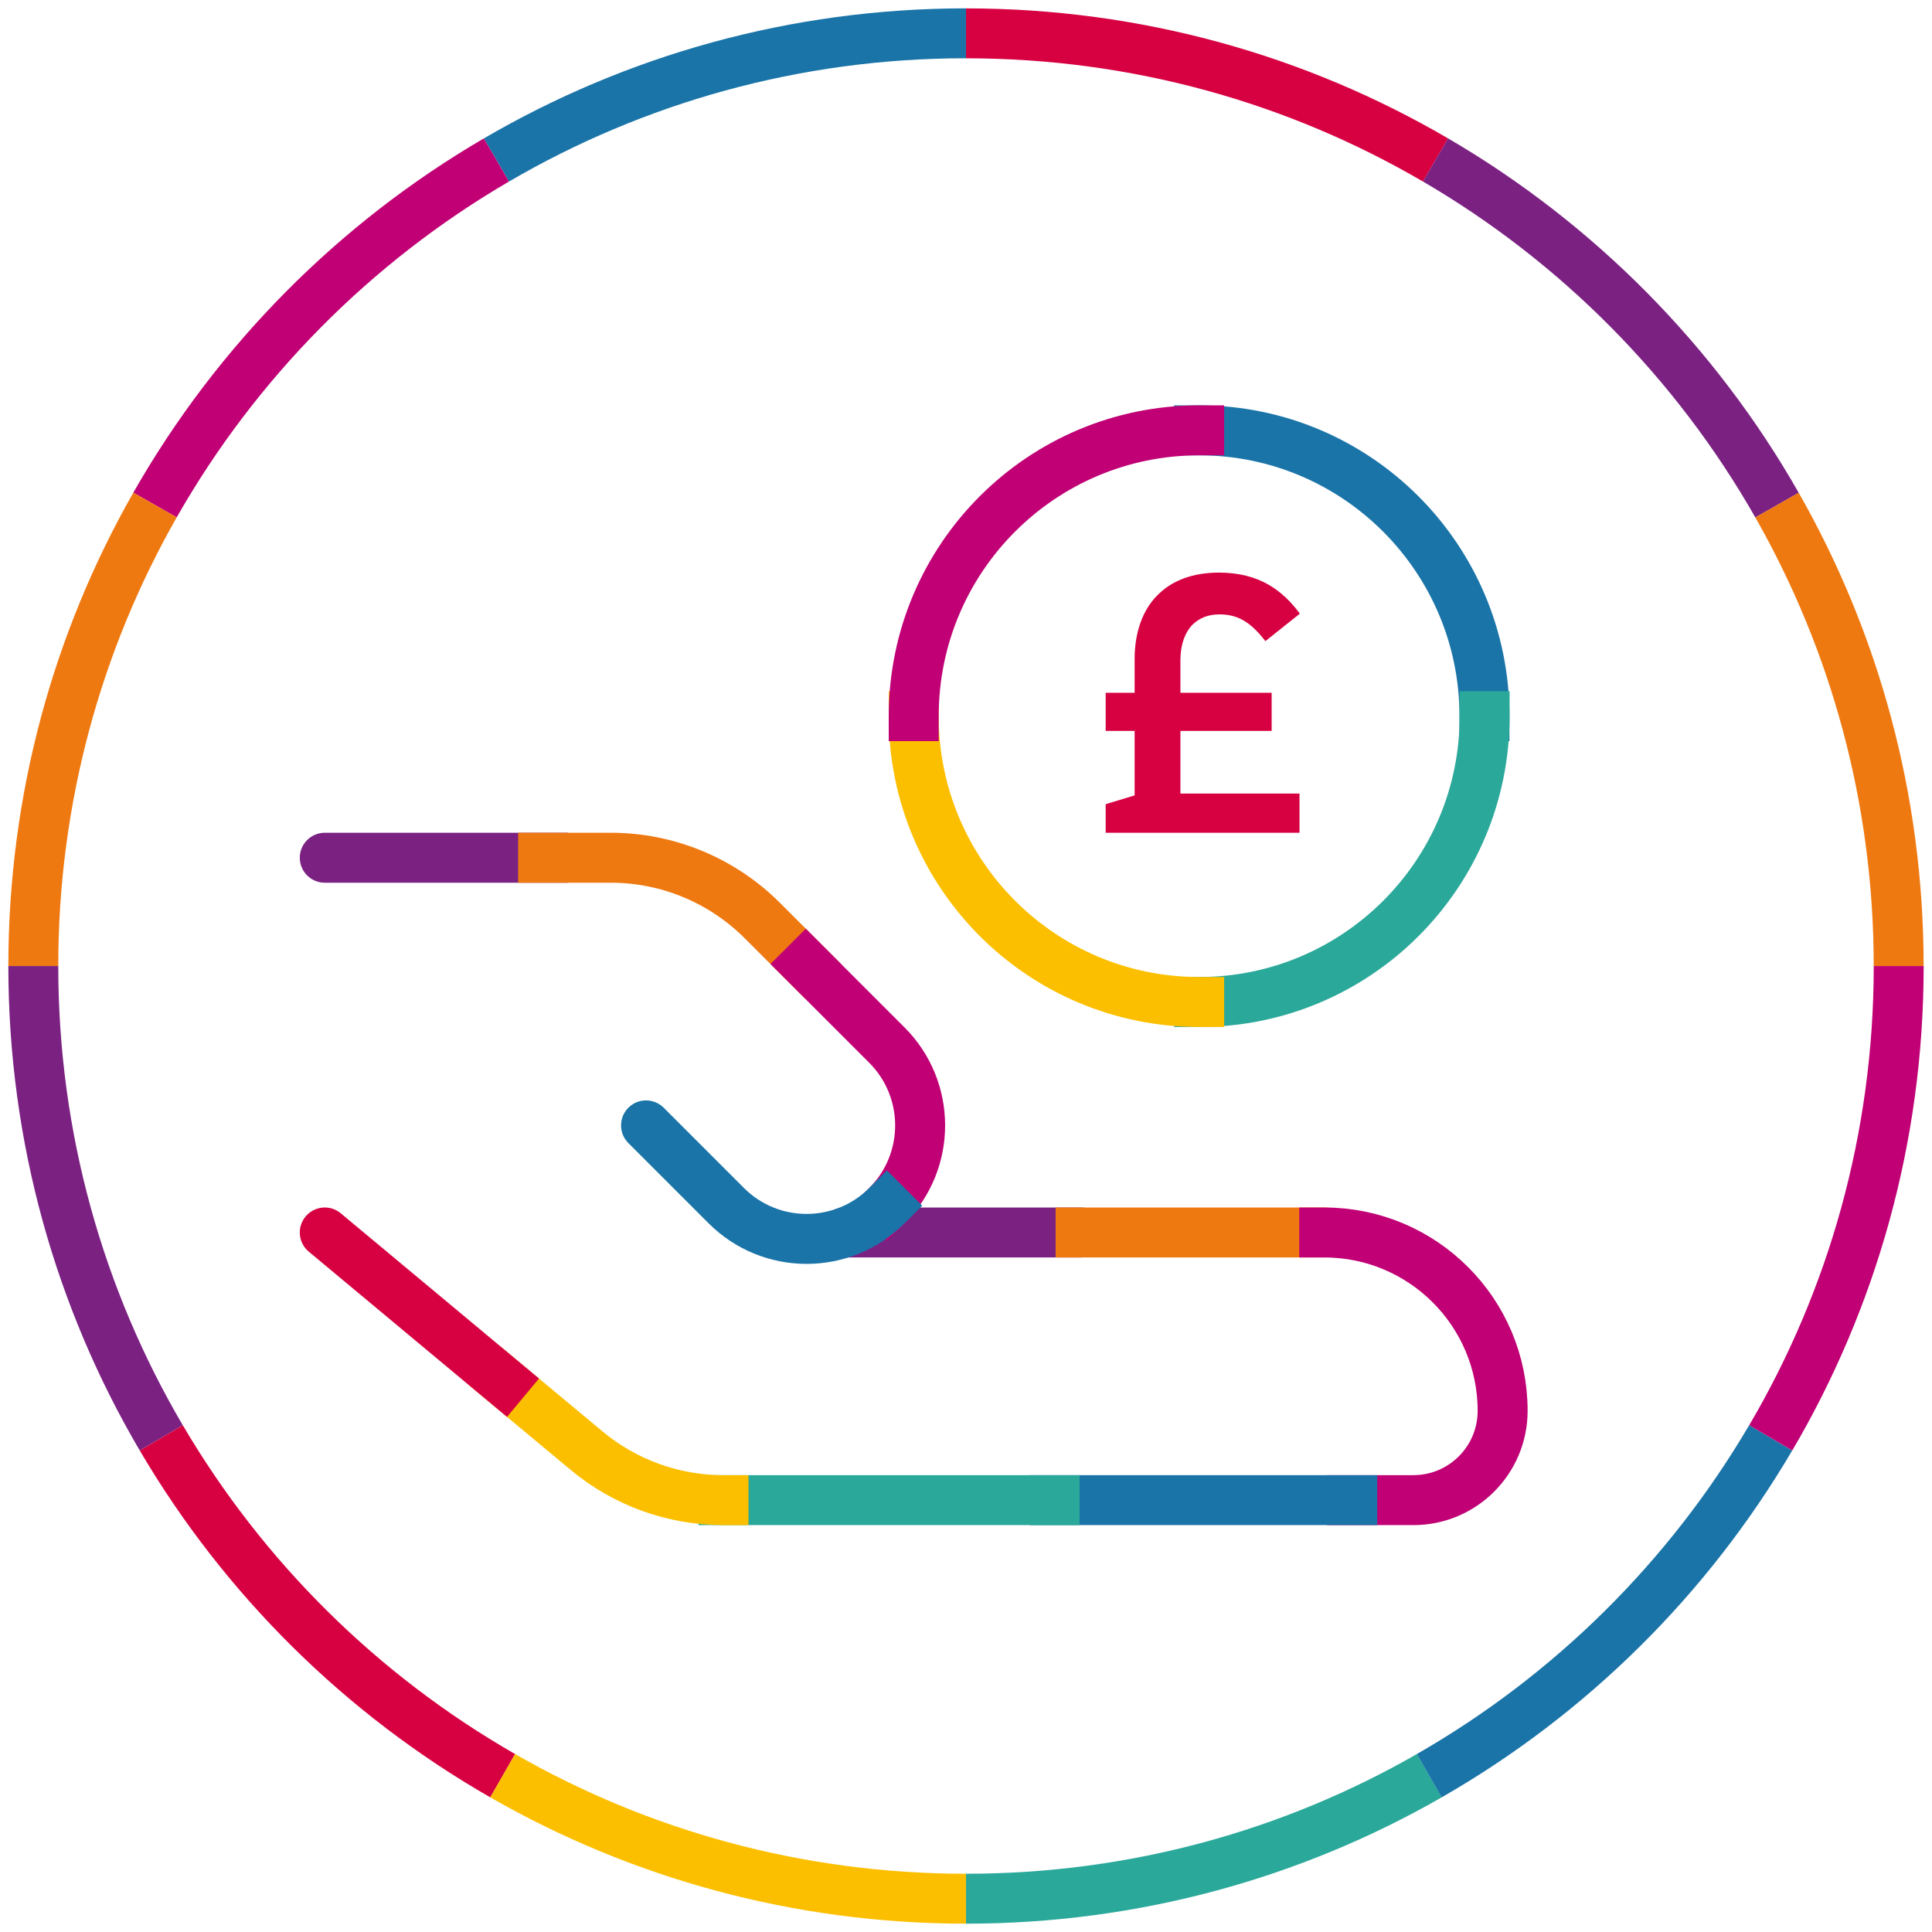 <svg width="116" height="116" viewBox="0 0 116 116" fill="none" xmlns="http://www.w3.org/2000/svg">
<path d="M58 2.002C68.279 2.002 77.912 4.77 86.192 9.606" stroke="#D70142" stroke-width="2.997"/>
<path d="M29.809 9.604C38.089 4.771 47.722 2 58.001 2" stroke="#1A74A8" stroke-width="2.997"/>
<path d="M9.307 30.321C14.195 21.741 21.285 14.578 29.806 9.604" stroke="#C00074" stroke-width="2.997"/>
<path d="M2 58.001C2 47.932 4.657 38.484 9.308 30.32" stroke="#EF7911" stroke-width="2.997"/>
<path d="M9.682 86.331C4.799 78.02 2 68.337 2 58.002" stroke="#7B2182" stroke-width="2.997"/>
<path d="M30.183 106.616C21.71 101.758 14.628 94.747 9.684 86.332" stroke="#D70142" stroke-width="2.997"/>
<path d="M57.999 114.001C47.874 114.001 38.378 111.314 30.182 106.615" stroke="#FCBF00" stroke-width="2.997"/>
<path d="M85.817 106.615C77.623 111.314 68.124 114.001 58 114.001" stroke="#2AA89A" stroke-width="2.997"/>
<path d="M106.314 86.332C101.369 94.749 94.287 101.758 85.814 106.616" stroke="#1A74A8" stroke-width="2.997"/>
<path d="M114.001 58.002C114.001 68.339 111.202 78.02 106.318 86.331" stroke="#C00074" stroke-width="2.997"/>
<path d="M106.691 30.32C111.342 38.484 113.999 47.932 113.999 58.001" stroke="#EF7911" stroke-width="2.997"/>
<path d="M86.191 9.604C94.715 14.578 101.805 21.741 106.691 30.321" stroke="#7B2182" stroke-width="2.997"/>
<path d="M64.881 74H50.711" stroke="#7B2182" stroke-width="3" stroke-linecap="round" stroke-linejoin="round"/>
<path d="M79.501 75.5C80.329 75.5 81.001 74.828 81.001 74C81.001 73.172 80.329 72.5 79.501 72.5V75.5ZM64.881 72.5H63.381V75.5H64.881V72.5ZM79.501 72.5H64.881V75.5H79.501V72.5Z" fill="#EF7911"/>
<path d="M81.18 90.07H84.86C87.82 90.07 90.22 87.67 90.22 84.71C90.22 78.79 85.42 74 79.51 74" stroke="#C00074" stroke-width="3" stroke-linecap="square" stroke-linejoin="round"/>
<path d="M63.33 90.07H81.19" stroke="#1A74A8" stroke-width="3" stroke-linecap="square" stroke-linejoin="round"/>
<path d="M43.44 90.07H63.319" stroke="#2AA89A" stroke-width="3" stroke-linecap="square" stroke-linejoin="round"/>
<path d="M30.25 82.961L35.21 87.091C37.52 89.021 40.43 90.071 43.44 90.071" stroke="#FCBF00" stroke-width="3" stroke-linecap="square" stroke-linejoin="round"/>
<path d="M20.46 72.848C19.824 72.317 18.878 72.403 18.348 73.04C17.817 73.676 17.903 74.622 18.54 75.152L20.46 72.848ZM29.29 84.112L30.442 85.073L32.363 82.768L31.21 81.808L29.29 84.112ZM18.54 75.152L29.29 84.112L31.21 81.808L20.46 72.848L18.54 75.152Z" fill="#D70142"/>
<path d="M32.6 53H34.1V50H32.6V53ZM19.5 50C18.672 50 18 50.672 18 51.5C18 52.328 18.672 53 19.5 53V50ZM32.6 50H19.5V53H32.6V50Z" fill="#7B2182"/>
<path d="M48.379 57.88L45.769 55.27C43.359 52.86 40.089 51.5 36.679 51.5H32.609" stroke="#EF7911" stroke-width="3" stroke-linecap="square" stroke-linejoin="round"/>
<path d="M53.251 72.391C55.911 69.731 55.911 65.411 53.251 62.751L48.381 57.881" stroke="#C00074" stroke-width="3" stroke-linecap="square" stroke-linejoin="round"/>
<path d="M39.85 66.51C39.264 65.924 38.314 65.924 37.728 66.51C37.143 67.095 37.143 68.045 37.728 68.631L39.85 66.51ZM54.31 73.451L55.37 72.39L53.249 70.269L52.188 71.33L54.31 73.451ZM37.728 68.631L42.548 73.451L44.67 71.33L39.85 66.51L37.728 68.631ZM42.548 73.451C45.794 76.697 51.064 76.697 54.31 73.451L52.188 71.33C50.114 73.404 46.744 73.404 44.67 71.33L42.548 73.451Z" fill="#1A74A8"/>
<path d="M89.129 42.997C89.129 33.519 81.457 25.838 71.99 25.838" stroke="#1A74A8" stroke-width="3" stroke-linecap="square" stroke-linejoin="round"/>
<path d="M72 60.161C81.467 60.161 89.139 52.48 89.139 43.002" stroke="#2AA89A" stroke-width="3" stroke-linecap="square" stroke-linejoin="round"/>
<path d="M54.861 43.002C54.861 52.48 62.533 60.161 72 60.161" stroke="#FCBF00" stroke-width="3" stroke-linecap="square" stroke-linejoin="round"/>
<path d="M72 25.838C62.533 25.838 54.861 33.519 54.861 42.997" stroke="#C00074" stroke-width="3" stroke-linecap="square" stroke-linejoin="round"/>
<path d="M66.386 50V48.284L68.124 47.756V43.884H66.386V41.596H68.124V39.572C68.124 37.966 68.608 36.624 69.488 35.744C70.346 34.864 71.6 34.38 73.184 34.38C75.626 34.38 77.012 35.458 78.046 36.844L75.978 38.494C75.186 37.482 74.438 36.888 73.228 36.888C72.524 36.888 72.018 37.108 71.6 37.504C71.138 37.988 70.874 38.714 70.874 39.638V41.596H76.352V43.884H70.874V47.646H78.024V50H66.386Z" fill="#D70142"/>
</svg>
